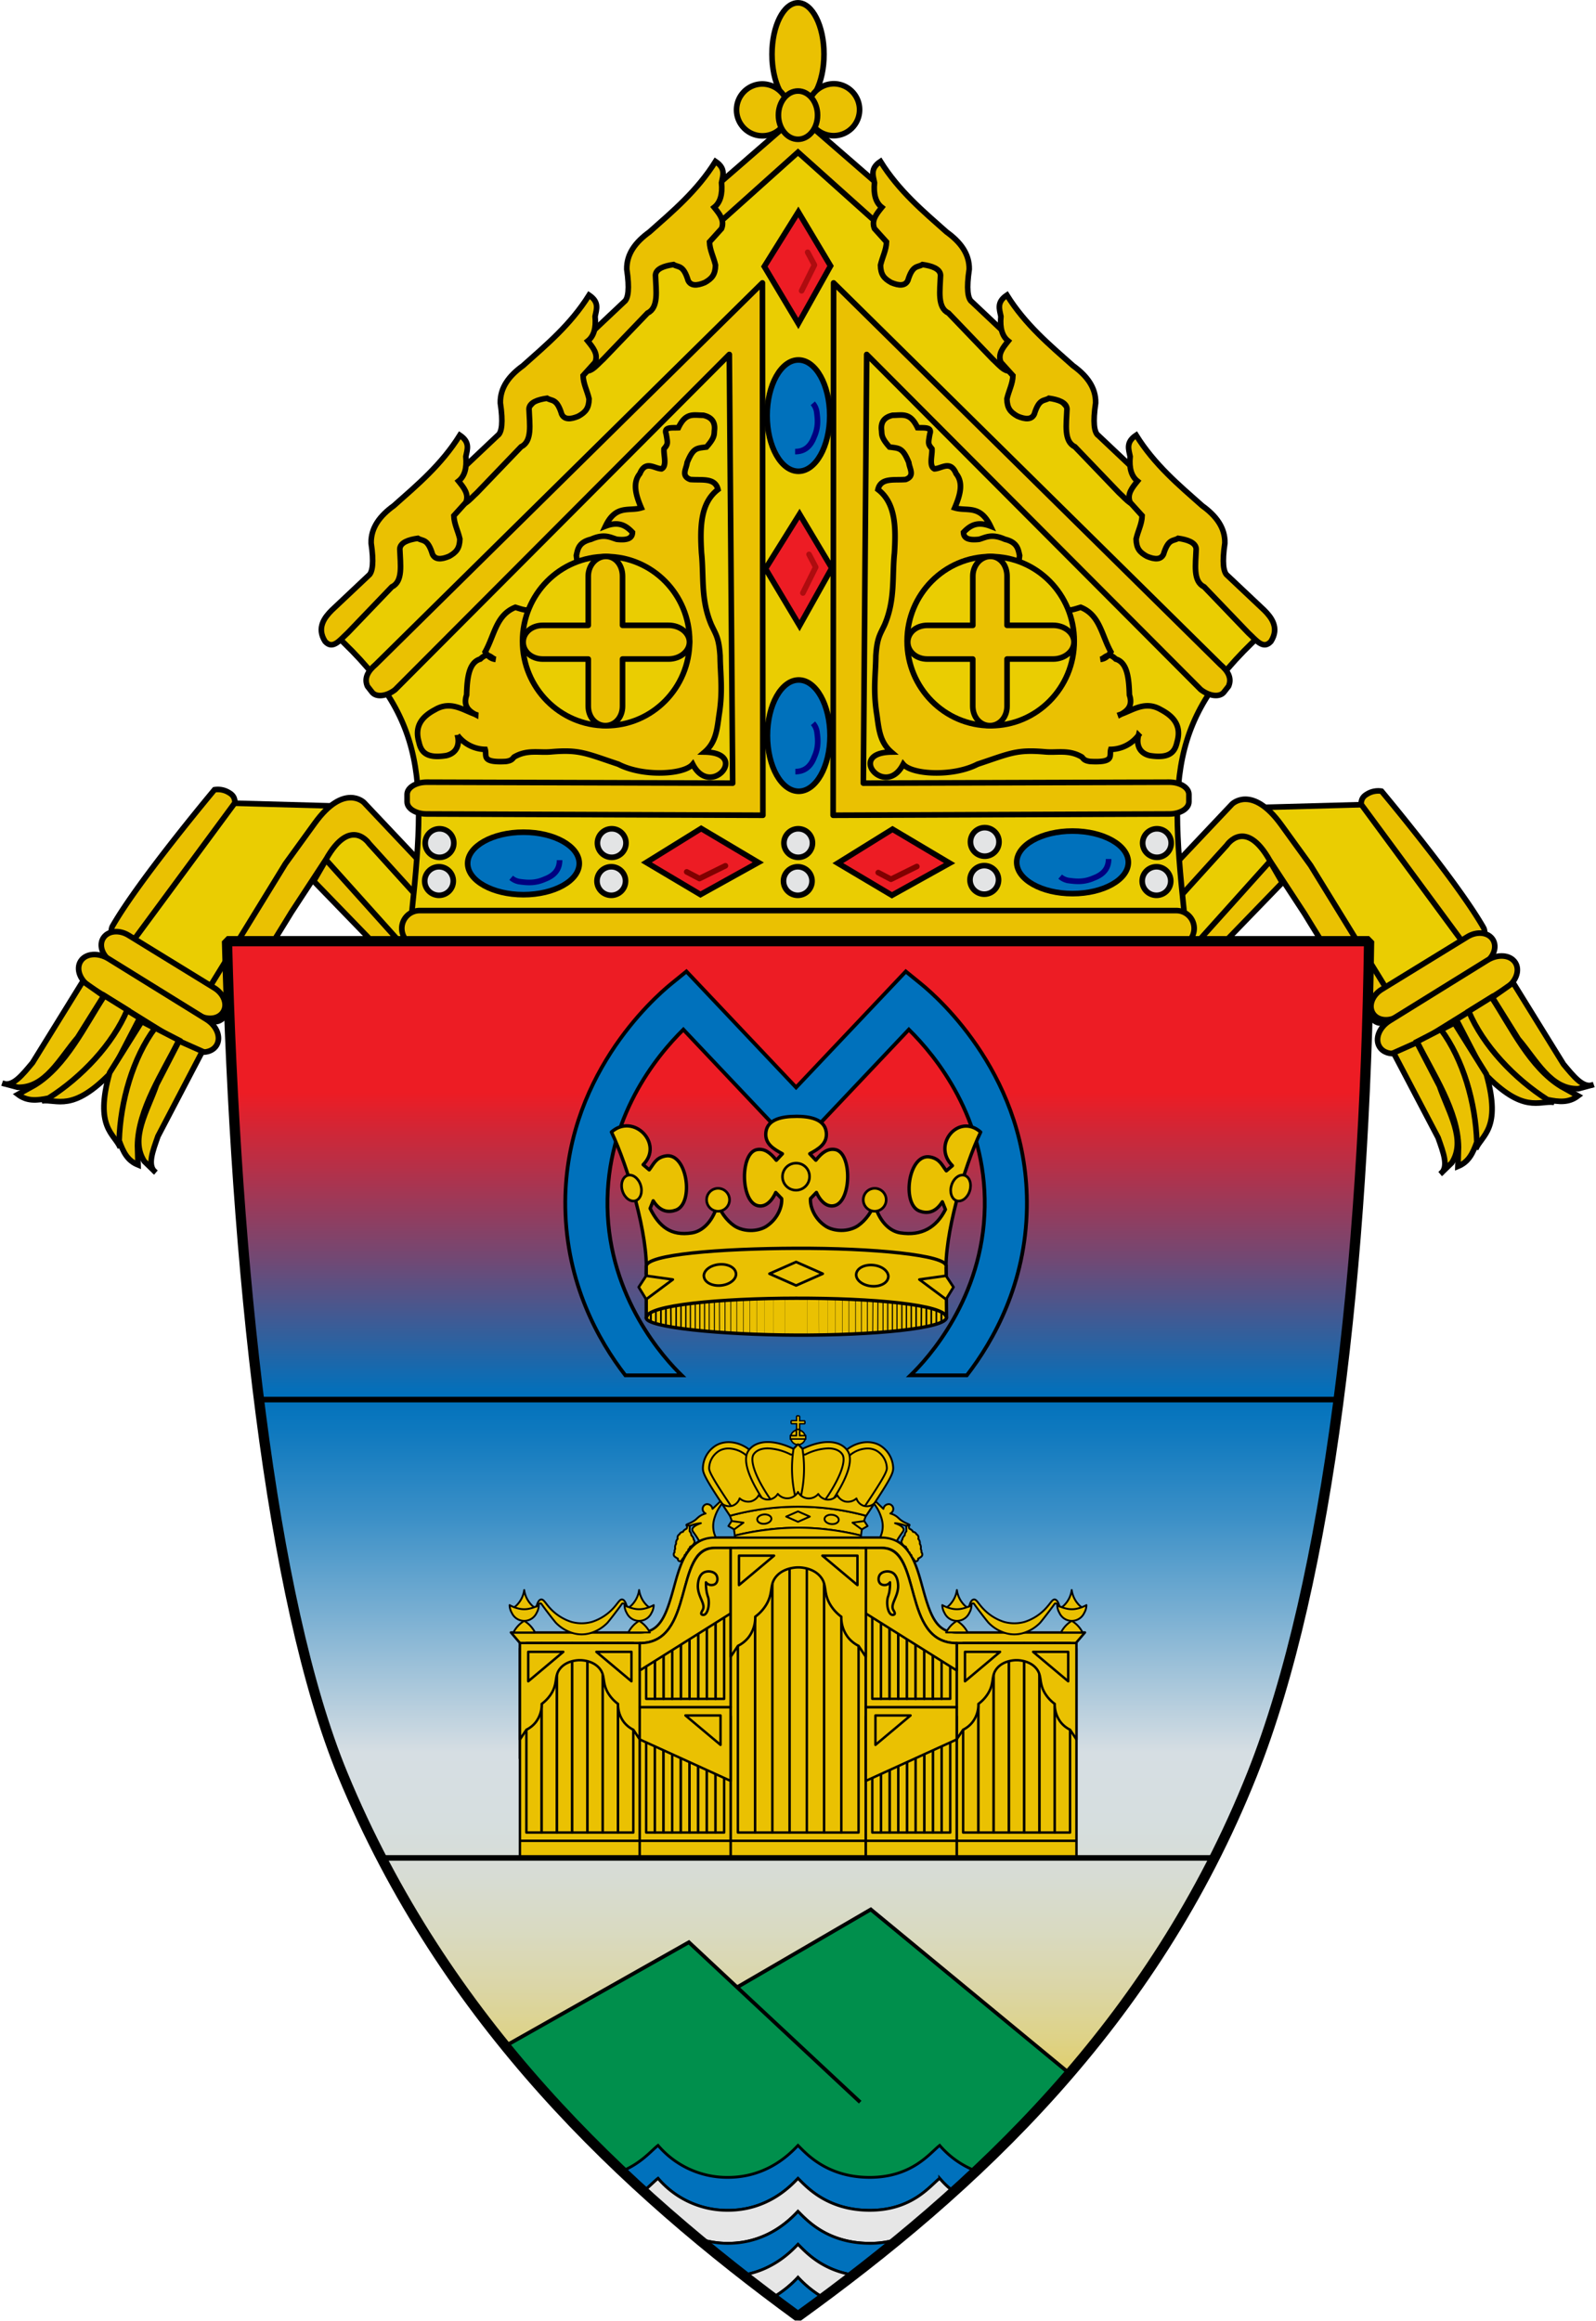 <svg xmlns="http://www.w3.org/2000/svg" xmlns:xlink="http://www.w3.org/1999/xlink" width="855.65" height="1244.28" viewBox="0 0 855.65 1244.28">
  <defs>
    <linearGradient id="a" x1="427.82" y1="504.51" x2="427.82" y2="1241.6" gradientUnits="userSpaceOnUse">
      <stop offset="0.11" stop-color="#ed1c24"/>
      <stop offset="0.23" stop-color="#734873"/>
      <stop offset="0.33" stop-color="#0071bc"/>
      <stop offset="0.36" stop-color="#117abf"/>
      <stop offset="0.42" stop-color="#3c90c7"/>
      <stop offset="0.5" stop-color="#83b4d4"/>
      <stop offset="0.59" stop-color="#d6dee3"/>
      <stop offset="0.64" stop-color="#d6dedf"/>
      <stop offset="0.68" stop-color="#d7dcd4"/>
      <stop offset="0.72" stop-color="#d9dac1"/>
      <stop offset="0.76" stop-color="#dbd6a7"/>
      <stop offset="0.8" stop-color="#ded285"/>
      <stop offset="0.84" stop-color="#e2cc5b"/>
      <stop offset="0.88" stop-color="#e6c62b"/>
      <stop offset="0.91" stop-color="#eac102"/>
    </linearGradient>
  </defs>
  <g>
    <g>
      <path d="M650.8,505.4l39.77-43.82,56.08,85.55,55.25-31.3L738.29,431.1l-76.18,2.09L600.18,505.4Z" fill="#eacd02" stroke="#000" stroke-width="3"/>
      <path d="M747.4,536.68s-3.75,22.76-15.56,4.84-32.39-51.68-32.39-51.68L680.84,461.4C667.72,438,657.75,453,657.75,453l-47.69,52.62.76-22,49.72-52.62s10.68-10.59,26.38,11.13l15.73,21.75Z" fill="#eac102" stroke="#000" stroke-width="3"/>
      <path d="M641.42,505.62l39.45-43.92,6.59,11.4L656.59,505Z" fill="#eac102" stroke="#000" stroke-linecap="round" stroke-linejoin="round" stroke-width="3"/>
      <path d="M794.54,505.55c.89-.54,2.37-5.58.75-8.41-14.18-24.77-54.62-73.05-54.62-73.05h0a11.4,11.4,0,0,0-6.94,1.1c-1.81,1-4,2.16-4,5.92l55.62,75.49C787.28,509.17,792.34,506.88,794.54,505.55Z" fill="#eac102" stroke="#000" stroke-width="3"/>
      <g>
        <path d="M740.77,530.34l46-28.23c5.07-3.11,11.14-2.43,13.6,1.55s.34,9.69-4.74,12.81l-46,28.22c-5.08,3.12-11.15,2.43-13.6-1.55S735.69,533.45,740.77,530.34Z" fill="#eac102" stroke="#000" stroke-linecap="round" stroke-linejoin="round" stroke-width="3" fill-rule="evenodd"/>
        <path d="M745.06,547.15l52.37-32.44c5.67-3.51,12.36-2.91,15,1.33s.2,10.49-5.46,14L754.6,562.47c-5.67,3.51-12.36,2.92-15-1.32S739.39,550.66,745.06,547.15Z" fill="#eac102" stroke="#000" stroke-linecap="round" stroke-linejoin="round" stroke-width="3" fill-rule="evenodd"/>
        <path d="M833.17,590.89c-8-1.17-16.33,6.56-37.5-15.66L780.76,546.5l7.53-4.64c5.8,16,18.12,29.69,29.23,38.1Z" fill="#eac102" stroke="#000" stroke-width="3"/>
        <path d="M787.41,542.08l12.22-7.59c10.55,16.1,20.65,37.74,37.39,47.93l9,5c-5,3.81-10.24,3.27-16.43,2C812,578.25,795.13,560.52,787.41,542.08Z" fill="#eac102" stroke="#000" stroke-width="3"/>
        <path d="M800.06,534.64l11.16-7.86,27,43.66c5.31,6.31,10.61,13.31,16.13,10.94l-8.24,2.21c-14.72.47-22.48-15.34-32.15-26.67Z" fill="#eac102" stroke="#000" stroke-width="3"/>
        <path d="M791.19,615.92c3.08-7.45,14-10.64,5.66-40.14l-17.16-27.46-7.83,4.08c10.8,13.14,16.33,30.71,17.9,44.53Z" fill="#eac102" stroke="#000" stroke-width="3"/>
        <path d="M772.49,551.77l-12.79,6.59c8.49,17.26,22,37,22.22,56.54l-.3,10.31c5.86-2.38,8-7.11,10.14-13-.63-20.9-7.32-44.37-19.27-60.4Z" fill="#eac102" stroke="#000" stroke-width="3"/>
        <path d="M759.61,558.81l-12.48,5.55L771,609.84c2.72,7.78,6,15.9,1.19,19.42l6.12-5.94c7.92-12.38-1.75-27.1-6.58-41.18Z" fill="#eac102" stroke="#000" stroke-width="3"/>
      </g>
    </g>
    <g>
      <path d="M204.84,504.62l-39.77-43.83L109,546.35l-55.24-31.3,63.61-84.73,76.18,2.09,61.93,72.21Z" fill="#eacd02" stroke="#000" stroke-width="3"/>
      <path d="M108.24,535.9s3.76,22.76,15.56,4.84,32.39-51.68,32.39-51.68l18.62-28.44c13.12-23.36,23.09-8.43,23.09-8.43l47.69,52.62-.77-22.05-49.71-52.61s-10.68-10.59-26.38,11.13L153,463Z" fill="#eac102" stroke="#000" stroke-width="3"/>
      <path d="M214.22,504.83l-39.44-43.92-6.6,11.4,30.88,31.88Z" fill="#eac102" stroke="#000" stroke-linecap="round" stroke-linejoin="round" stroke-width="3"/>
      <path d="M61.11,504.76c-.9-.53-2.37-5.58-.76-8.4C74.53,471.59,115,423.31,115,423.31h0a11.36,11.36,0,0,1,6.94,1.1c1.81,1,4,2.16,4,5.92L70.26,505.82C68.37,508.39,63.31,506.09,61.11,504.76Z" fill="#eac102" stroke="#000" stroke-width="3"/>
      <g>
        <path d="M114.87,529.55,68.92,501.33c-5.08-3.12-11.15-2.43-13.6,1.55s-.35,9.69,4.73,12.81l46,28.22c5.08,3.12,11.14,2.43,13.6-1.55S120,532.67,114.87,529.55Z" fill="#eac102" stroke="#000" stroke-linecap="round" stroke-linejoin="round" stroke-width="3" fill-rule="evenodd"/>
        <path d="M110.59,546.37,58.21,513.93c-5.67-3.51-12.36-2.92-15,1.33s-.21,10.48,5.46,14l52.38,32.44c5.66,3.51,12.35,2.92,15-1.33S116.26,549.88,110.59,546.37Z" fill="#eac102" stroke="#000" stroke-linecap="round" stroke-linejoin="round" stroke-width="3" fill-rule="evenodd"/>
        <path d="M22.48,590.1c8-1.16,16.32,6.56,37.5-15.66l14.9-28.73-7.52-4.63c-5.8,16-18.13,29.69-29.24,38.09Z" fill="#eac102" stroke="#000" stroke-width="3"/>
        <path d="M68.23,541.3,56,533.7c-10.54,16.1-20.65,37.74-37.39,47.94l-9,5c5,3.81,10.23,3.27,16.42,2C43.7,577.46,60.51,559.73,68.23,541.3Z" fill="#eac102" stroke="#000" stroke-width="3"/>
        <path d="M55.58,533.86,44.42,526l-27,43.67C12.07,576,6.77,583,1.26,580.6l8.24,2.21c14.72.47,22.47-15.34,32.14-26.68Z" fill="#eac102" stroke="#000" stroke-width="3"/>
        <path d="M64.46,615.14c-3.09-7.46-14-10.64-5.66-40.15L76,547.54l7.84,4.08c-10.8,13.13-16.33,30.71-17.9,44.52Z" fill="#eac102" stroke="#000" stroke-width="3"/>
        <path d="M83.15,551l12.79,6.59c-8.49,17.26-22,37-22.22,56.54l.3,10.31c-5.86-2.38-8-7.11-10.14-13C64.51,590.49,71.21,567,83.15,551Z" fill="#eac102" stroke="#000" stroke-width="3"/>
        <path d="M96,558l12.48,5.55L84.68,609.06c-2.71,7.78-6,15.9-1.18,19.41l-6.12-5.93c-7.93-12.38,1.74-27.1,6.57-41.18Z" fill="#eac102" stroke="#000" stroke-width="3"/>
      </g>
    </g>
    <path d="M427.63,505.09,219.18,503.9c9.41-86.15,12.32-118.17-44.77-168.51L427.82,63.33,681.24,335.39c-57.1,50.34-54.18,82.36-44.77,168.51L428,505.09" fill="#eacd02" stroke="#000" stroke-width="3"/>
    <path d="M225,488.1H630.64a9.55,9.55,0,0,1,9.57,9.55h0a9.56,9.56,0,0,1-9.57,9.55H225a9.57,9.57,0,0,1-9.58-9.55h0A9.56,9.56,0,0,1,225,488.1Z" fill="#eac102" stroke="#000" stroke-linecap="round" stroke-width="3"/>
    <path d="M211.81,369.73,391,190l1.81,229.79-164-.52h0c-5.85,0-10.56,2.93-10.55,6.54v4c0,3.61,4.72,6.51,10.57,6.5L409,437l-.25-285.36L201.34,356.26c-3.59,3.06-6.42,6.93-4.33,11.61l2.46,3.16c2.22,2.85,7.71,2.28,12.34-1.3Z" fill="#eac102" stroke="#000" stroke-linecap="round" stroke-linejoin="round" stroke-width="3" fill-rule="evenodd"/>
    <path d="M255.05,383c-7-2.44-13.43-7.52-21.8-2.59-7,3.68-11.17,8.8-8.65,17.39,1.11,5,3.65,9,14.66,7.22,5.1-1.17,7.42-5.32,6-10.92a19.07,19.07,0,0,0,14.85,7.59c1.05,3.35-2.44,7.21,11.09,6.47,3.28-.44,3.52-1.48,4.44-2.39,7.08-4.17,13.37-2.11,20-2.79,15-1.28,18.5.85,35.9,6.66,13.23,6.83,35.2,5.61,39.85,0,9.53,18.68,30.71-6.14,6.38-6.52,6.15-5.3,6.66-12.26,7.72-19.75,2.15-13.31.68-21.63.57-31.83-.64-9.75-2.25-11.37-4.7-16.66-5.79-13.62-3.94-25.74-5.27-38.49-.81-13.64-.7-26.71,8.84-34-1.52-6.51-8.66-4.85-14.85-5.37-5.15-1.92-2.05-5.78-1.69-9.07,3.29-8,5.06-7.63,10.34-8.32,4.89-5.41,4-7,4.32-9.26.36-4-1.37-6.74-6-7.77-5.36,0-9.38-1.64-13.34,6.66-3.41.16-7.94-.57-6.58,3.33,1,5.46.89,5.45-1.13,8-.31,3.32,1.73,9.22-1.32,10.73-4-.16-8.55-4.82-11.65,2.59-4,4.91-2.19,11.46.75,18.32-6.51,2-13.57-1.95-19.17,9.81,7.29-2.83,11.14-.17,14.47,3.33-.11,2.67-1.86,4.47-8.46,3.7-3.7-1.1-6.68-3.12-13.72,0-6.61,1.6-7.14,5.19-7.9,8.7l1.51,12.77-27.26,16.28c-1.27.6-4.24-.47-6.95-1.29-10.34,4.1-11.18,14.94-16.17,23.87,1.21,1.85,2.47,3.67,5.64,4.07-2.58-.53-3.9-4.49-8.27-.19-6.19,1.81-7.07,10.15-7.33,19.25-1.9,5.54.81,8.44,4.88,10.55Z" fill="#eac102" stroke="#000" stroke-width="3"/>
    <g>
      <path d="M280.15,343.66c0,25,20.06,45.34,44.79,45.34s44.79-20.3,44.79-45.34-20.05-45.34-44.79-45.34-44.76,20.27-44.79,45.3" fill="#eacd02" stroke="#000" stroke-linecap="round" stroke-linejoin="round" stroke-width="3" fill-rule="evenodd"/>
      <path d="M324.86,298.24c5.08,0,8.89,4.65,8.89,10.61v26.34h24.71c6.06,0,11.17,4,11.17,9s-5.11,9.06-11.17,9.06H333.75v25.28c0,6-4.08,10.43-9.17,10.43s-9.2-4.46-9.2-10.43V353.27H291c-6.06,0-10.53-4.06-10.53-9.06s4.47-9,10.53-9h24.37V308.85C315.38,302.89,319.77,298.24,324.86,298.24Z" fill="#eac102" stroke="#000" stroke-linecap="round" stroke-linejoin="round" stroke-width="3" fill-rule="evenodd"/>
    </g>
    <path d="M371.75,110.3l6,8.93,10.45-2.12h0L427.82,81.6l39.66,35.51h0l10.44,2.12,6-8.93L427.82,61.61Z" fill="#eac102" stroke="#000" stroke-width="3"/>
    <g>
      <path d="M521.05,161.79l19.67,18.55c3.68,3.68,8.33,9.35,3.58,16.76-4.17,4.63-8-.87-12.16-4.63l-23.61-24.62c-6.12-3-4.59-11.85-4.29-20.33-.2-3.52-4.74-5-9.66-5.71-2.62,1.66-5.25-.06-7.87,8.57-1.43,2.93-4.65,2.88-8.94,1.07-3.89-2.18-5.59-4.29-5.72-9.28,1-4.4,3.09-8.08,3.22-12.48l-6.44-7.14c-1.83-4.43,1.11-7.91,3.93-11.41-3.2-2.52-4.55-6.88-3.93-13.2-.75-3.8-2.45-7.61,3.22-11.41,9.87,15.81,22.77,26.59,35.41,37.81,7.46,5.38,12.31,11.74,12.16,20-1.52,10.31-.87,15.73,1.43,17.48Z" fill="#eac102" stroke="#000" stroke-width="3"/>
      <path d="M588.83,233.42,608.5,252c3.68,3.68,8.33,9.35,3.58,16.77-4.17,4.63-8-.88-12.16-4.64l-23.61-24.61c-6.12-3-4.58-11.86-4.29-20.33-.2-3.52-4.74-5-9.66-5.71-2.62,1.65-5.24-.07-7.87,8.56-1.43,2.93-4.65,2.89-8.94,1.07-3.88-2.18-5.59-4.29-5.72-9.28,1-4.39,3.09-8.08,3.22-12.48l-6.44-7.13c-1.82-4.43,1.12-7.91,3.93-11.42-3.2-2.51-4.54-6.88-3.93-13.2-.74-3.8-2.45-7.61,3.22-11.41C549.7,174,562.6,184.75,575.24,196c7.46,5.38,12.31,11.74,12.16,20-1.52,10.31-.86,15.74,1.43,17.48Z" fill="#eac102" stroke="#000" stroke-width="3"/>
      <path d="M658.11,308.54l19.67,18.55c3.68,3.68,8.33,9.35,3.58,16.76-4.17,4.63-8-.87-12.16-4.63L645.59,314.6c-6.12-3-4.59-11.86-4.29-20.33-.2-3.52-4.74-5-9.66-5.71-2.62,1.66-5.25-.06-7.87,8.56-1.43,2.94-4.65,2.89-8.94,1.07-3.89-2.17-5.6-4.28-5.72-9.27,1-4.4,3.09-8.09,3.22-12.49l-6.44-7.13c-1.83-4.43,1.11-7.91,3.93-11.41-3.2-2.52-4.55-6.88-3.93-13.2-.75-3.81-2.45-7.61,3.22-11.42,9.87,15.82,22.77,26.6,35.41,37.81,7.46,5.39,12.31,11.75,12.16,20-1.52,10.3-.87,15.73,1.43,17.48Z" fill="#eac102" stroke="#000" stroke-width="3"/>
    </g>
    <g>
      <path d="M334.6,161.79l-19.68,18.55c-3.67,3.68-8.32,9.35-3.57,16.76,4.17,4.63,8-.87,12.16-4.63l23.61-24.62c6.12-3,4.58-11.85,4.29-20.33.2-3.52,4.74-5,9.65-5.71,2.63,1.66,5.25-.06,7.87,8.57,1.44,2.93,4.66,2.88,8.95,1.07,3.88-2.18,5.59-4.29,5.72-9.28-1-4.4-3.09-8.08-3.22-12.48l6.44-7.14c1.82-4.43-1.12-7.91-3.94-11.41,3.2-2.52,4.55-6.88,3.94-13.2.74-3.8,2.44-7.61-3.22-11.41-9.87,15.81-22.78,26.59-35.41,37.81-7.46,5.38-12.31,11.74-12.16,20,1.52,10.31.86,15.73-1.43,17.48Z" fill="#eac102" stroke="#000" stroke-width="3"/>
      <path d="M266.81,233.42,247.14,252c-3.67,3.68-8.32,9.35-3.58,16.77,4.18,4.63,8-.88,12.16-4.64l23.61-24.61c6.13-3,4.59-11.86,4.29-20.33.21-3.52,4.75-5,9.66-5.71,2.62,1.65,5.25-.07,7.87,8.56,1.43,2.93,4.65,2.89,8.94,1.07,3.89-2.18,5.6-4.29,5.73-9.28-1-4.39-3.1-8.08-3.22-12.48l6.44-7.13c1.82-4.43-1.12-7.91-3.94-11.42,3.2-2.51,4.55-6.88,3.94-13.2.74-3.8,2.44-7.61-3.22-11.41C305.94,174,293,184.75,280.41,196c-7.47,5.38-12.32,11.74-12.17,20,1.52,10.31.87,15.74-1.43,17.48Z" fill="#eac102" stroke="#000" stroke-width="3"/>
      <path d="M197.54,308.54l-19.68,18.55c-3.67,3.68-8.32,9.35-3.57,16.76,4.17,4.63,8-.87,12.16-4.63l23.61-24.62c6.12-3,4.58-11.86,4.29-20.33.2-3.52,4.74-5,9.66-5.71,2.62,1.66,5.24-.06,7.86,8.56,1.44,2.94,4.66,2.89,8.95,1.07,3.88-2.17,5.59-4.28,5.72-9.27-1-4.4-3.09-8.09-3.22-12.49l6.44-7.13c1.82-4.43-1.12-7.91-3.94-11.41,3.21-2.52,4.55-6.88,3.94-13.2.74-3.81,2.44-7.61-3.22-11.42-9.87,15.82-22.78,26.6-35.41,37.81-7.46,5.39-12.31,11.75-12.16,20,1.52,10.3.86,15.73-1.43,17.48Z" fill="#eac102" stroke="#000" stroke-width="3"/>
    </g>
    <path d="M643.84,369.73,464.66,190l-1.81,229.79,164-.52h0c5.85,0,10.55,2.93,10.55,6.54v4c0,3.61-4.72,6.51-10.57,6.5L446.66,437l.25-285.36L654.3,356.26c3.59,3.06,6.42,6.93,4.34,11.61L656.18,371c-2.23,2.85-7.72,2.28-12.34-1.3Z" fill="#eac102" stroke="#000" stroke-linecap="round" stroke-linejoin="round" stroke-width="3" fill-rule="evenodd"/>
    <path d="M600.59,383c7-2.44,13.43-7.52,21.81-2.59,7,3.68,11.16,8.8,8.64,17.39-1.1,5-3.65,9-14.66,7.22-5.09-1.17-7.42-5.32-6-10.92a19.07,19.07,0,0,1-14.85,7.59c-1,3.35,2.44,7.21-11.1,6.47-3.28-.44-3.52-1.48-4.44-2.39-7.07-4.17-13.36-2.11-20-2.79-15-1.28-18.5.85-35.91,6.66-13.22,6.83-35.2,5.61-39.85,0-9.53,18.68-30.7-6.14-6.38-6.52-6.15-5.3-6.66-12.26-7.72-19.75-2.15-13.31-.67-21.63-.56-31.83.64-9.75,2.25-11.37,4.7-16.66,5.79-13.62,3.94-25.74,5.26-38.49.82-13.64.71-26.71-8.83-34,1.51-6.51,8.65-4.85,14.85-5.37,5.14-1.92,2.05-5.78,1.69-9.07-3.29-8-5.06-7.63-10.34-8.32-4.89-5.41-4-7-4.32-9.26-.37-4,1.37-6.74,6-7.77,5.36,0,9.39-1.64,13.35,6.66,3.41.16,7.93-.57,6.58,3.33-1,5.46-.89,5.45,1.13,8,.3,3.32-1.74,9.22,1.31,10.73,4-.16,8.55-4.82,11.66,2.59,4,4.91,2.18,11.46-.76,18.32,6.51,2,13.57-1.95,19.18,9.81-7.29-2.83-11.14-.17-14.48,3.33.12,2.67,1.87,4.47,8.46,3.7,3.71-1.1,6.68-3.12,13.73,0,6.6,1.6,7.13,5.19,7.89,8.7l-1.5,12.77,27.25,16.28c1.28.6,4.25-.47,7-1.29,10.34,4.1,11.17,14.94,16.17,23.87-1.21,1.85-2.47,3.67-5.64,4.07,2.58-.53,3.9-4.49,8.27-.19,6.19,1.81,7.06,10.15,7.33,19.25,1.89,5.54-.81,8.44-4.89,10.55Z" fill="#eac102" stroke="#000" stroke-width="3"/>
    <g>
      <path d="M486.33,343.66c0,25,20.05,45.34,44.79,45.34s44.79-20.3,44.79-45.34-20.06-45.34-44.79-45.34-44.77,20.27-44.79,45.3" fill="#eacd02" stroke="#000" stroke-linecap="round" stroke-linejoin="round" stroke-width="3" fill-rule="evenodd"/>
      <path d="M531,298.24c5.09,0,8.9,4.65,8.9,10.61v26.34h24.7c6.06,0,11.18,4,11.18,9s-5.12,9.06-11.18,9.06h-24.7v25.28c0,6-4.08,10.43-9.17,10.43s-9.21-4.46-9.21-10.43V353.27H497.19c-6.06,0-10.53-4.06-10.53-9.06s4.47-9,10.53-9h24.36V308.85C521.55,302.89,525.94,298.24,531,298.24Z" fill="#eac102" stroke="#000" stroke-linecap="round" stroke-linejoin="round" stroke-width="3" fill-rule="evenodd"/>
    </g>
    <g>
      <ellipse cx="427.82" cy="29.07" rx="13.94" ry="27.55" fill="#eac102" stroke="#000" stroke-linecap="round" stroke-width="3"/>
      <path d="M422.69,59.38A13.91,13.91,0,1,1,408.79,45,14.14,14.14,0,0,1,422.69,59.38Z" fill="#eac102" stroke="#000" stroke-linecap="round" stroke-linejoin="round" stroke-width="3" fill-rule="evenodd"/>
      <path d="M433,59.26a13.92,13.92,0,1,0,13.91-14.37A14.15,14.15,0,0,0,433,59.26Z" fill="#eac102" stroke="#000" stroke-linecap="round" stroke-linejoin="round" stroke-width="3" fill-rule="evenodd"/>
      <path d="M438.31,61.73c0,7.14-4.69,12.94-10.49,12.94s-10.49-5.8-10.49-12.94,4.7-12.94,10.49-12.94,10.49,5.8,10.49,12.94Z" fill="#eac102" stroke="#000" stroke-linecap="round" stroke-linejoin="round" stroke-width="3" fill-rule="evenodd"/>
    </g>
    <g>
      <g>
        <path d="M428,113.62l17.27,28.92L428,173.41l-18.24-30.55Z" fill="#ed1c24" stroke="#000" stroke-width="3"/>
        <path d="M429.76,155.88l6.87-13.83L433,135.23" fill="none" stroke="#ae0c0f" stroke-linecap="round" stroke-linejoin="round" stroke-width="3"/>
      </g>
      <g>
        <path d="M428.66,275.58l17.27,28.92-17.27,30.87-18.25-30.54Z" fill="#ed1c24" stroke="#000" stroke-width="3"/>
        <path d="M430.45,317.85,437.32,304l-3.58-6.83" fill="none" stroke="#ae0c0f" stroke-linecap="round" stroke-linejoin="round" stroke-width="3"/>
      </g>
      <g>
        <path d="M444.84,222.78c0,16.48-7.52,29.84-16.79,29.84s-16.79-13.36-16.79-29.84,7.52-29.84,16.79-29.84,16.78,13.34,16.79,29.81" fill="#0071bc" stroke="#000" stroke-linecap="round" stroke-linejoin="round" stroke-width="3" fill-rule="evenodd"/>
        <path d="M426.28,242.06c5.07.05,8.31-2.84,10.2-7.86,2.26-5,1.95-9.13,1.42-13.14a8.85,8.85,0,0,0-2.14-4.87" fill="none" stroke="navy" stroke-width="3"/>
      </g>
      <g>
        <path d="M445,394.32c0,16.48-7.52,29.83-16.79,29.83s-16.78-13.35-16.78-29.83,7.51-29.84,16.78-29.84,16.78,13.34,16.79,29.81" fill="#0071bc" stroke="#000" stroke-linecap="round" stroke-linejoin="round" stroke-width="3" fill-rule="evenodd"/>
        <path d="M426.4,413.6c5.07,0,8.3-2.84,10.19-7.87,2.26-5,2-9.13,1.43-13.13a8.78,8.78,0,0,0-2.15-4.88" fill="none" stroke="navy" stroke-width="3"/>
      </g>
      <g>
        <path d="M346.53,462.29l29,17.22,31-17.22-30.63-18.2Z" fill="#ed1c24" stroke="#000" stroke-width="3"/>
        <path d="M388.91,464.08,375,470.93l-6.84-3.58" fill="none" stroke="maroon" stroke-linecap="round" stroke-linejoin="round" stroke-width="3"/>
      </g>
      <g>
        <path d="M449.17,462.67l29,17.22,30.95-17.22-30.63-18.2Z" fill="#ed1c24" stroke="#000" stroke-width="3"/>
        <path d="M491.55,464.46l-13.87,6.84-6.84-3.57" fill="none" stroke="maroon" stroke-linecap="round" stroke-linejoin="round" stroke-width="3"/>
      </g>
      <g>
        <path d="M575,479c16.53,0,29.92-7.5,29.92-16.75S591.53,445.47,575,445.47s-29.92,7.5-29.92,16.74S558.46,479,575,479" fill="#0071bc" stroke="#000" stroke-linecap="round" stroke-linejoin="round" stroke-width="3" fill-rule="evenodd"/>
        <path d="M594.34,460.45c0,5.06-2.85,8.28-7.89,10.17-5.06,2.26-9.16,1.95-13.17,1.42a8.89,8.89,0,0,1-4.89-2.14" fill="none" stroke="navy" stroke-width="3"/>
      </g>
      <g>
        <path d="M280.64,479.57c16.53,0,29.92-7.5,29.92-16.74s-13.39-16.75-29.92-16.75-29.92,7.5-29.92,16.75,13.38,16.73,29.89,16.74" fill="#0071bc" stroke="#000" stroke-linecap="round" stroke-linejoin="round" stroke-width="3" fill-rule="evenodd"/>
        <path d="M300,461.06c0,5.06-2.85,8.28-7.89,10.17-5.06,2.26-9.16,1.95-13.17,1.42a8.9,8.9,0,0,1-4.89-2.13" fill="none" stroke="navy" stroke-width="3"/>
      </g>
      <g>
        <path d="M535.59,451.27a7.65,7.65,0,1,1-7.65-7.63,7.64,7.64,0,0,1,7.65,7.63" fill="#e3e4e5" stroke="#000" stroke-linecap="round" stroke-linejoin="round" stroke-width="3"/>
        <path d="M535.34,471.63a7.65,7.65,0,1,1-7.65-7.63,7.64,7.64,0,0,1,7.65,7.63" fill="#e3e4e5" stroke="#000" stroke-linecap="round" stroke-linejoin="round" stroke-width="3"/>
      </g>
      <g>
        <path d="M627.9,451.88a7.65,7.65,0,1,1-7.65-7.63,7.63,7.63,0,0,1,7.65,7.63" fill="#e3e4e5" stroke="#000" stroke-linecap="round" stroke-linejoin="round" stroke-width="3"/>
        <path d="M627.66,472.24a7.65,7.65,0,1,1-7.65-7.63,7.64,7.64,0,0,1,7.65,7.63" fill="#e3e4e5" stroke="#000" stroke-linecap="round" stroke-linejoin="round" stroke-width="3"/>
      </g>
      <g>
        <path d="M335.6,451.88a7.65,7.65,0,1,1-7.65-7.63,7.63,7.63,0,0,1,7.65,7.63" fill="#e3e4e5" stroke="#000" stroke-linecap="round" stroke-linejoin="round" stroke-width="3"/>
        <path d="M335.36,472.24a7.65,7.65,0,1,1-7.65-7.63,7.65,7.65,0,0,1,7.65,7.63" fill="#e3e4e5" stroke="#000" stroke-linecap="round" stroke-linejoin="round" stroke-width="3"/>
      </g>
      <g>
        <path d="M243.29,451.88a7.66,7.66,0,1,1-7.65-7.63,7.64,7.64,0,0,1,7.65,7.63" fill="#e3e4e5" stroke="#000" stroke-linecap="round" stroke-linejoin="round" stroke-width="3"/>
        <path d="M243,472.24a7.65,7.65,0,1,1-7.65-7.63,7.64,7.64,0,0,1,7.65,7.63" fill="#e3e4e5" stroke="#000" stroke-linecap="round" stroke-linejoin="round" stroke-width="3"/>
      </g>
      <g>
        <path d="M435.59,451.88a7.65,7.65,0,1,1-7.65-7.63,7.63,7.63,0,0,1,7.65,7.63" fill="#e3e4e5" stroke="#000" stroke-linecap="round" stroke-linejoin="round" stroke-width="3"/>
        <path d="M435.35,472.24a7.65,7.65,0,1,1-7.65-7.63,7.64,7.64,0,0,1,7.65,7.63" fill="#e3e4e5" stroke="#000" stroke-linecap="round" stroke-linejoin="round" stroke-width="3"/>
      </g>
    </g>
  </g>
  <path d="M121.69,504.51c2.13,84.32,7.65,169.56,17.15,245.7C149,831.58,163.69,902.56,183.65,951q9.63,23.35,20.83,44.95c56,108.49,140.74,185.43,223.34,245.7,83.83-60.49,167.55-136.33,223.14-245.7q11-21.58,20.33-44.95c21-52.69,36.17-122.42,46.37-200.74,10-76.34,15.15-160.84,16.3-245.7Z" fill="url(#a)"/>
  <g>
    <path d="M550.53,647.34c1.13-69.37-47.11-112.14-56.79-120l-8.13-6.61L426.8,582.88,368,520.72l-8.14,6.61c-9.68,7.87-57.92,50.64-56.79,120,.67,40.57,17.65,71.08,32.18,89.87h30.2c-9.13-8.81-39-41.35-39.78-90.24-.77-47.71,26.07-80.71,40.69-95.09l60.44,63.89,60.45-63.89c14.62,14.38,41.46,47.38,40.68,95.09-.8,48.89-30.64,81.43-39.77,90.24h30.19C532.89,718.42,549.87,687.91,550.53,647.34Z" fill="#0071bc" stroke="#000" stroke-width="2"/>
    <g>
      <path d="M426.8,598.41c-7.39,0-15.31,1.47-16.18,8.41-.79,6.31,4.25,9.12,8.84,11.64l-3.26,3.48c-3.31-4.23-6.45-6.38-10.3-5.73-9.14,1.53-8.95,27.49.09,30,6.37,1.78,9.9-7,9.9-7l3.17,3.29c.34,4-1.89,10.65-8.1,14.78-3.87,2.57-10.62,3.27-16,.55-3.81-1.93-8.32-7.24-9.48-11.37-.73-2.62-1.12-2.51-1.12.31-2.77,8.56-8,13.25-13.44,14.11-11.3,1.76-17.49-3.42-22.37-13.11l1.65-4.11c3.92,6.23,8.52,6.27,12.13,5,10-3.52,6.11-31.38-5.7-29-5.06,1-6.17,4.28-8.56,7.4l-3.26-2.77c11.19-11.1-5.1-28-17-17.49,8.82,18.46,19.87,55.52,18.64,76l76.43,1.7h7.8l76.57-1.59c-1.23-20.45,9.68-57.62,18.5-76.08-11.87-10.49-26.34,6.94-15.14,18l-3.26,2.77c-2.4-3.13-3.5-6.37-8.57-7.4-11.8-2.4-15.66,25.46-5.69,29,3.6,1.27,8.2,1.23,12.12-5l1.65,4.11C502,658,494,662.61,482.68,660.85c-5.47-.86-10.66-5.55-13.43-14.11,0-2.82-.39-2.93-1.13-.31-1.16,4.13-5.67,9.44-9.48,11.37-5.38,2.72-12.13,2-16-.55-6.21-4.13-8.45-10.8-8.11-14.78l3.17-3.29s3.53,8.82,9.9,7c9-2.52,9.23-28.48.09-30-3.85-.65-7,1.5-10.3,5.73l-3.26-3.48c4.59-2.52,9.63-5.33,8.84-11.64-.87-6.94-8.79-8.41-16.18-8.41Z" fill="#eac102" stroke="#000" stroke-linejoin="round" stroke-width="1.8"/>
      <path d="M507.44,706c.74,6.07-39.71,9.81-80.24,9.66s-81.29-4.19-80.75-9.36L357.27,685l139.1.34L507.44,706" fill="#eac102" stroke="#000" stroke-linejoin="round" stroke-width="1.8"/>
      <path d="M507.23,678.79c.75-6.08-39.73-9.82-80.43-9.67s-80.46,3.29-80.33,9.67l0,27.56c-.08-13.71,160.42-14.18,161-.09l-.25-27.47" fill="#eac102" stroke="#000" stroke-linejoin="round" stroke-width="1.8"/>
      <path d="M519.9,638.36c-1.17,3.75-4.31,6.11-7,5.27s-3.94-4.57-2.77-8.33,4.31-6.11,7-5.27S521.07,634.6,519.9,638.36Z" fill="#eac102" stroke="#000" stroke-linecap="round" stroke-linejoin="round" stroke-width="1.4"/>
      <path d="M434,630.43a7.25,7.25,0,1,1-7.24-6.95A7.1,7.1,0,0,1,434,630.43Z" fill="#eac102" stroke="#000" stroke-linecap="round" stroke-linejoin="round" stroke-width="1.4"/>
      <g>
        <path d="M447.78,715.36V696.17" fill="#eac102" stroke="#000" stroke-width="0.13"/>
        <path d="M451.56,715.23V696.29" fill="#eac102" stroke="#000" stroke-width="0.19"/>
        <path d="M455.14,715.1V696.43" fill="#eac102" stroke="#000" stroke-width="0.25"/>
        <path d="M458.68,714.94V696.59" fill="#eac102" stroke="#000" stroke-width="0.31"/>
        <path d="M461.84,714.78v-18" fill="#eac102" stroke="#000" stroke-width="0.37"/>
        <path d="M467.87,714.37,468,697.5M465,714.6V696.94" fill="#eac102" stroke="#000" stroke-width="0.44"/>
        <path d="M473.42,713.77V697.9m-2.82,16.32.09-16.88" fill="#eac102" stroke="#000" stroke-width="0.5"/>
        <path d="M480.88,713.33V698.5m-2.45,15.07V698m-2.52,16V697.89" fill="#eac102" stroke="#000" stroke-width="0.58"/>
        <path d="M483.49,713V698.57" fill="#eac102" stroke="#000" stroke-width="0.65"/>
        <path d="M485.93,712.75V698.88" fill="#eac102" stroke="#000" stroke-width="0.7"/>
        <path d="M488.55,712.45v-13" fill="#eac102" stroke="#000" stroke-width="0.74"/>
        <path d="M493.9,711.48l.08-11M491.16,712V699.65" fill="#eac102" stroke="#000" stroke-width="0.8"/>
        <path d="M496.64,711.05V700.7" fill="#eac102" stroke="#000" stroke-width="0.9"/>
        <path d="M499.29,710.5v-9.19" fill="#eac102" stroke="#000" stroke-width="0.9"/>
        <path d="M502,709.75v-7.61" fill="#eac102" stroke="#000" stroke-width="0.9"/>
        <path d="M504.71,708.19v-4.4" fill="#eac102" stroke="#000" stroke-width="1.1"/>
        <path d="M432.71,715.61V695.89m6.42,19.66L439,696m4.76,19.82V695.84" fill="#eac102" stroke="#000" stroke-width="0.07"/>
      </g>
      <g>
        <path d="M405.86,715.37V696.19" fill="#eac102" stroke="#000" stroke-width="0.13"/>
        <path d="M402.07,715.25V696.31" fill="#eac102" stroke="#000" stroke-width="0.19"/>
        <path d="M398.5,715.12V696.45" fill="#eac102" stroke="#000" stroke-width="0.25"/>
        <path d="M395,715V696.61" fill="#eac102" stroke="#000" stroke-width="0.31"/>
        <path d="M391.79,714.8v-18" fill="#eac102" stroke="#000" stroke-width="0.37"/>
        <path d="M385.76,714.39l-.08-16.87m3,17.1V697" fill="#eac102" stroke="#000" stroke-width="0.44"/>
        <path d="M380.21,713.79V697.92M383,714.24,383,697.36" fill="#eac102" stroke="#000" stroke-width="0.5"/>
        <path d="M372.75,713.35V698.52m2.45,15.07V698m2.52,16V697.91" fill="#eac102" stroke="#000" stroke-width="0.58"/>
        <path d="M370.14,713.05V698.59" fill="#eac102" stroke="#000" stroke-width="0.65"/>
        <path d="M367.7,712.76V698.9" fill="#eac102" stroke="#000" stroke-width="0.7"/>
        <path d="M365.09,712.47v-13" fill="#eac102" stroke="#000" stroke-width="0.74"/>
        <path d="M359.74,711.5l-.09-11M362.48,712V699.67" fill="#eac102" stroke="#000" stroke-width="0.8"/>
        <path d="M357,711.07V700.72" fill="#eac102" stroke="#000" stroke-width="0.9"/>
        <path d="M354.34,710.52v-9.19" fill="#eac102" stroke="#000" stroke-width="0.9"/>
        <path d="M351.63,709.77v-7.61" fill="#eac102" stroke="#000" stroke-width="0.9"/>
        <path d="M348.92,708.21v-4.4" fill="#eac102" stroke="#000" stroke-width="1.1"/>
        <path d="M420.92,715.63V695.91m-6.41,19.66.08-19.58m-4.76,19.82V695.86" fill="#eac102" stroke="#000" stroke-width="0.07"/>
      </g>
      <path d="M441.1,682.75l-14.3-6.31-14.29,6.31,14.29,6.31Z" fill="#eac102" stroke="#000" stroke-linecap="round" stroke-linejoin="round" stroke-width="1.4" fill-rule="evenodd"/>
      <path d="M476.2,684.64c-.31,3.11-4.41,5.25-9.16,4.77s-8.35-3.39-8-6.5,4.42-5.25,9.17-4.77c4.55.45,8.08,3.15,8.05,6.15" fill="#eac102" stroke="#000" stroke-linecap="round" stroke-linejoin="round" stroke-width="1.4" fill-rule="evenodd"/>
      <path d="M377.4,684.27c.31,3.11,4.42,5.25,9.17,4.77s8.35-3.38,8-6.5-4.42-5.25-9.17-4.77c-4.55.46-8.08,3.15-8.06,6.16" fill="#eac102" stroke="#000" stroke-linecap="round" stroke-linejoin="round" stroke-width="1.4" fill-rule="evenodd"/>
      <path d="M342.42,689.94l4-6.09,14.29,2-14.29,10.63Z" fill="#eac102" stroke="#000" stroke-linecap="round" stroke-linejoin="round" stroke-width="1.4" fill-rule="evenodd"/>
      <path d="M511.19,689.94l-4-6.09-14.29,2,14.29,10.63Z" fill="#eac102" stroke="#000" stroke-linecap="round" stroke-linejoin="round" stroke-width="1.4" fill-rule="evenodd"/>
      <path d="M333.7,638.36c1.17,3.75,4.32,6.11,7,5.27s3.95-4.57,2.78-8.33-4.32-6.11-7-5.27S332.53,634.6,333.7,638.36Z" fill="#eac102" stroke="#000" stroke-linecap="round" stroke-linejoin="round" stroke-width="1.4"/>
      <path d="M462.82,643.12a6.14,6.14,0,1,1,6.14,6.14A6.14,6.14,0,0,1,462.82,643.12Z" fill="#eac102" stroke="#000" stroke-linecap="round" stroke-linejoin="round" stroke-width="1.4"/>
      <path d="M378.83,643.12a6.14,6.14,0,1,1,6.14,6.14A6.14,6.14,0,0,1,378.83,643.12Z" fill="#eac102" stroke="#000" stroke-linecap="round" stroke-linejoin="round" stroke-width="1.4"/>
    </g>
  </g>
  <g>
    <path d="M392.62,1066.71l74.23-43.2L574,1111.92c-11.43,13.24-24.25,27-38.59,41.08a669.77,669.77,0,0,1-52.13,46" fill="#008f4c" stroke="#000" stroke-width="2"/>
    <path d="M461.16,1126.82l-91.83-85.73L270,1097.22a930.82,930.82,0,0,0,86.06,87.2c24.84,22,49.11,41.21,72.05,57.81q13.41-9.88,27.23-20.7c4.52-3.54,15.21-12,28-22.57,13.88-11.55,32.4-27.51,54.14-47.84" fill="#008f4c" stroke="#000" stroke-width="2"/>
  </g>
  <g>
    <path d="M352.79,1167.67a48.75,48.75,0,0,0,37.52,17.12c22,0,34.39-13.94,37.51-17.12,4.38,4.36,15.52,17.12,38.46,17.12s32.51-13.35,37.51-17.12a46.13,46.13,0,0,0,7.42,7q6-5.42,11.89-11A48.5,48.5,0,0,1,503.79,1150c-5,3.78-14.58,17.13-37.51,17.13s-34.08-12.76-38.46-17.13c-3.12,3.18-15.52,17.13-37.51,17.13A48.71,48.71,0,0,1,352.79,1150c-3.41,2.58-9,9.62-19.46,13.83q5.79,5.46,11.63,10.78C348.48,1171.75,351,1169.06,352.79,1167.67Z" fill="#0071bc" stroke="#000" stroke-width="1.5"/>
    <path d="M503.79,1167.67c-5,3.77-14.58,17.12-37.51,17.12s-34.08-12.76-38.46-17.12c-3.12,3.18-15.52,17.12-37.51,17.12a48.75,48.75,0,0,1-37.52-17.12c-1.84,1.39-4.31,4.08-7.83,6.92q14.37,13,29,25.22a50.1,50.1,0,0,0,16.31,2.66c22,0,34.39-13.94,37.51-17.12,4.38,4.37,15.52,17.12,38.46,17.12a49,49,0,0,0,15.51-2.37q14.86-12.25,29.42-25.38A46.13,46.13,0,0,1,503.79,1167.67Z" fill="#e6e6e6" stroke="#000" stroke-miterlimit="3.8" stroke-width="1.5"/>
    <path d="M427.82,1185.35c-3.12,3.18-15.52,17.12-37.51,17.12a50.1,50.1,0,0,1-16.31-2.66q12.19,10.13,24.48,19.68c16.91-2.82,26.63-13.69,29.34-16.45,3.78,3.76,12.59,13.76,29.65,16.44q12.22-9.43,24.32-19.38a49,49,0,0,1-15.51,2.37C443.34,1202.47,432.2,1189.72,427.82,1185.35Z" fill="#0071bc" stroke="#000" stroke-width="1.5"/>
    <path d="M427.82,1203c-2.71,2.76-12.43,13.63-29.34,16.45q7.89,6.15,15.8,12.08a57.53,57.53,0,0,0,13.54-10.85,58,58,0,0,0,13.56,10.94q8.06-6,16.09-12.18C440.41,1216.8,431.6,1206.8,427.82,1203Z" fill="#e6e6e6" stroke="#000" stroke-miterlimit="3.8" stroke-width="1.5"/>
    <path d="M427.82,1220.72a57.53,57.53,0,0,1-13.54,10.85q6.77,5.09,13.53,10,6.79-4.9,13.57-9.94A58,58,0,0,1,427.82,1220.72Z" fill="#0071bc" stroke="#000" stroke-width="1.5"/>
  </g>
  <g>
    <path d="M518.54,875.05H512.9c-10.9,0-14.19-9.13-18.3-24.16-1.72-6.29-3.34-12.23-6.13-17-3.74-6.46-9-9.74-15.72-9.74H383.13c-6.69,0-12,3.28-15.71,9.74-2.79,4.82-4.42,10.76-6.13,17-4.12,15-7.4,24.16-18.3,24.16H273.92l4.83,5.65v61.81l7.38-11a20,20,0,0,0,5.29-4.54,20.64,20.64,0,0,0,4.49-10.8,24.9,24.9,0,0,0,4.69-5.74,23.47,23.47,0,0,0,3-9.15c.29-1.9.41-2.53,1-3.3,1.95-2.37,6-2.4,6.2-2.4s4.25,0,6.2,2.4c.63.77.75,1.4,1,3.3a23.47,23.47,0,0,0,3,9.15,24.9,24.9,0,0,0,4.69,5.74,20.56,20.56,0,0,0,4.49,10.8,20.14,20.14,0,0,0,5.27,4.54l13,19.66v-52.6l37.42-23.48v31.6l13.46-20.14a21.9,21.9,0,0,0,5.92-5,22.51,22.51,0,0,0,4.93-12.09,27.11,27.11,0,0,0,5.36-6.49,25.78,25.78,0,0,0,3.33-10.07c.34-2.24.5-3.07,1.33-4.08,2.42-2.94,7.35-3,7.56-3s5.14,0,7.56,3c.83,1,1,1.84,1.34,4.08a25.73,25.73,0,0,0,3.32,10.07,27.6,27.6,0,0,0,5.36,6.49,22.61,22.61,0,0,0,4.94,12.09,21.82,21.82,0,0,0,5.9,5l13.48,20.32V875.05l37.41,23.48V951l13-19.49a20,20,0,0,0,5.29-4.54,20.54,20.54,0,0,0,4.48-10.8,25,25,0,0,0,4.7-5.74,23.42,23.42,0,0,0,3-9.15c.29-1.9.42-2.53,1.05-3.3,1.95-2.37,6-2.4,6.2-2.4s4.25,0,6.2,2.4c.63.77.75,1.4,1,3.3a23.47,23.47,0,0,0,3,9.15,24.9,24.9,0,0,0,4.69,5.74,20.56,20.56,0,0,0,4.49,10.8,20.14,20.14,0,0,0,5.27,4.54l7.39,11.14V880.7l4.84-5.65Z" fill="#eac102" stroke="#000" stroke-linejoin="round" stroke-width="1.3"/>
    <rect x="391.69" y="829.75" width="72.5" height="166.16" fill="#eac102" stroke="#000" stroke-linejoin="round" stroke-width="1.3"/>
    <g>
      <rect x="395.59" y="829.75" width="9.24" height="152.53" fill="#eac102" stroke="#000" stroke-linejoin="round" stroke-width="1.3"/>
      <rect x="404.84" y="829.75" width="9.24" height="152.53" fill="#eac102" stroke="#000" stroke-linejoin="round" stroke-width="1.3"/>
      <rect x="414.08" y="829.75" width="9.24" height="152.53" fill="#eac102" stroke="#000" stroke-linejoin="round" stroke-width="1.3"/>
      <rect x="423.32" y="829.75" width="9.24" height="152.53" fill="#eac102" stroke="#000" stroke-linejoin="round" stroke-width="1.3"/>
      <rect x="432.56" y="829.75" width="9.24" height="152.53" fill="#eac102" stroke="#000" stroke-linejoin="round" stroke-width="1.3"/>
      <rect x="441.81" y="829.75" width="9.24" height="152.53" fill="#eac102" stroke="#000" stroke-linejoin="round" stroke-width="1.3"/>
      <rect x="451.05" y="829.75" width="9.24" height="152.53" fill="#eac102" stroke="#000" stroke-linejoin="round" stroke-width="1.3"/>
    </g>
    <rect x="512.9" y="883.68" width="64.23" height="112.22" fill="#eac102" stroke="#000" stroke-linejoin="round" stroke-width="1.3"/>
    <g>
      <rect x="516.36" y="880.7" width="8.19" height="101.58" fill="#eac102" stroke="#000" stroke-linejoin="round" stroke-width="1.3"/>
      <rect x="524.55" y="880.7" width="8.19" height="101.58" fill="#eac102" stroke="#000" stroke-linejoin="round" stroke-width="1.3"/>
      <rect x="532.73" y="880.7" width="8.19" height="101.58" fill="#eac102" stroke="#000" stroke-linejoin="round" stroke-width="1.3"/>
      <rect x="540.92" y="880.7" width="8.19" height="101.58" fill="#eac102" stroke="#000" stroke-linejoin="round" stroke-width="1.3"/>
      <rect x="549.11" y="880.7" width="8.19" height="101.58" fill="#eac102" stroke="#000" stroke-linejoin="round" stroke-width="1.3"/>
      <rect x="557.3" y="880.7" width="8.19" height="101.58" fill="#eac102" stroke="#000" stroke-linejoin="round" stroke-width="1.3"/>
      <rect x="565.49" y="880.7" width="8.19" height="101.58" fill="#eac102" stroke="#000" stroke-linejoin="round" stroke-width="1.3"/>
    </g>
    <path d="M577.13,932.4l-3.45-5.22a14.79,14.79,0,0,1-4.85-3.83,15.43,15.43,0,0,1-3.34-10,19.84,19.84,0,0,1-5.34-5.83c-3.34-5.67-1.33-9.22-4.57-13.17C552,890,545.84,889.9,545,889.9s-7,.08-10.56,4.45c-3.24,3.95-1.23,7.5-4.58,13.17a19.83,19.83,0,0,1-5.33,5.83,15.46,15.46,0,0,1-3.35,10,14.67,14.67,0,0,1-4.84,3.83l-3.46,5.18V880.7h64.23Z" fill="#eac102" stroke="#000" stroke-linejoin="round" stroke-width="1.3"/>
    <rect x="278.75" y="883.68" width="64.23" height="112.22" fill="#eac102" stroke="#000" stroke-linejoin="round" stroke-width="1.3"/>
    <g>
      <rect x="282.21" y="880.7" width="8.19" height="101.58" fill="#eac102" stroke="#000" stroke-linejoin="round" stroke-width="1.3"/>
      <rect x="290.4" y="880.7" width="8.19" height="101.58" fill="#eac102" stroke="#000" stroke-linejoin="round" stroke-width="1.3"/>
      <rect x="298.59" y="880.7" width="8.19" height="101.58" fill="#eac102" stroke="#000" stroke-linejoin="round" stroke-width="1.3"/>
      <rect x="306.77" y="880.7" width="8.19" height="101.58" fill="#eac102" stroke="#000" stroke-linejoin="round" stroke-width="1.3"/>
      <rect x="314.96" y="880.7" width="8.19" height="101.58" fill="#eac102" stroke="#000" stroke-linejoin="round" stroke-width="1.3"/>
      <rect x="323.15" y="880.7" width="8.19" height="101.58" fill="#eac102" stroke="#000" stroke-linejoin="round" stroke-width="1.3"/>
      <rect x="331.34" y="880.7" width="8.19" height="101.58" fill="#eac102" stroke="#000" stroke-linejoin="round" stroke-width="1.3"/>
    </g>
    <rect x="342.99" y="920.05" width="48.71" height="75.86" fill="#eac102" stroke="#000" stroke-linejoin="round" stroke-width="1.3"/>
    <g>
      <rect x="346.44" y="915.05" width="4.64" height="67.22" fill="#eac102" stroke="#000" stroke-linejoin="round" stroke-width="1.3"/>
      <rect x="351.09" y="915.05" width="4.64" height="67.22" fill="#eac102" stroke="#000" stroke-linejoin="round" stroke-width="1.3"/>
      <rect x="355.73" y="915.05" width="4.64" height="67.22" fill="#eac102" stroke="#000" stroke-linejoin="round" stroke-width="1.3"/>
      <rect x="360.37" y="915.05" width="4.64" height="67.22" fill="#eac102" stroke="#000" stroke-linejoin="round" stroke-width="1.3"/>
      <rect x="365.02" y="915.05" width="4.64" height="67.22" fill="#eac102" stroke="#000" stroke-linejoin="round" stroke-width="1.3"/>
      <rect x="369.66" y="915.05" width="4.64" height="67.22" fill="#eac102" stroke="#000" stroke-linejoin="round" stroke-width="1.3"/>
      <rect x="374.3" y="915.05" width="4.64" height="67.22" fill="#eac102" stroke="#000" stroke-linejoin="round" stroke-width="1.3"/>
      <rect x="378.95" y="915.05" width="4.64" height="67.22" fill="#eac102" stroke="#000" stroke-linejoin="round" stroke-width="1.3"/>
      <rect x="383.59" y="915.05" width="4.64" height="67.22" fill="#eac102" stroke="#000" stroke-linejoin="round" stroke-width="1.3"/>
    </g>
    <path d="M343,932.4q-1.74-2.61-3.46-5.22a14.79,14.79,0,0,1-4.85-3.83,15.43,15.43,0,0,1-3.34-10,19.84,19.84,0,0,1-5.34-5.83c-3.34-5.67-1.33-9.22-4.57-13.17-3.59-4.37-9.74-4.45-10.56-4.45s-7,.08-10.56,4.45c-3.24,3.95-1.23,7.5-4.57,13.17a20,20,0,0,1-5.34,5.83,15.4,15.4,0,0,1-3.35,10,14.67,14.67,0,0,1-4.84,3.83l-3.46,5.18V880.7H343Z" fill="#eac102" stroke="#000" stroke-linejoin="round" stroke-width="1.3"/>
    <polygon points="391.69 954.6 342.99 932.4 342.99 915.05 391.69 915.05 391.69 954.6" fill="#eac102" stroke="#000" stroke-linejoin="round" stroke-width="1.3"/>
    <path d="M343,915.05h48.7v-85.3h-9.12c-21.19,0-9.81,51-39.58,51Z" fill="#eac102" stroke="#000" stroke-linejoin="round" stroke-width="1.3"/>
    <g>
      <rect x="383.59" y="864.17" width="4.64" height="46.44" stroke-width="1.3" fill="#eac102" stroke="#000" stroke-linejoin="round" transform="translate(771.82 1774.79) rotate(-180)"/>
      <rect x="378.95" y="864.17" width="4.64" height="46.44" stroke-width="1.3" fill="#eac102" stroke="#000" stroke-linejoin="round" transform="translate(762.54 1774.79) rotate(-180)"/>
      <rect x="374.3" y="864.17" width="4.64" height="46.44" stroke-width="1.3" fill="#eac102" stroke="#000" stroke-linejoin="round" transform="translate(753.25 1774.79) rotate(-180)"/>
      <rect x="369.66" y="870.32" width="4.64" height="40.29" stroke-width="1.3" fill="#eac102" stroke="#000" stroke-linejoin="round" transform="translate(743.96 1780.94) rotate(-180)"/>
      <rect x="365.02" y="870.32" width="4.64" height="40.29" stroke-width="1.3" fill="#eac102" stroke="#000" stroke-linejoin="round" transform="translate(734.68 1780.94) rotate(-180)"/>
      <rect x="360.37" y="879.22" width="4.64" height="31.39" stroke-width="1.3" fill="#eac102" stroke="#000" stroke-linejoin="round" transform="translate(725.39 1789.84) rotate(-180)"/>
      <rect x="355.73" y="879.22" width="4.64" height="31.39" stroke-width="1.3" fill="#eac102" stroke="#000" stroke-linejoin="round" transform="translate(716.11 1789.84) rotate(-180)"/>
      <rect x="351.09" y="883.29" width="4.64" height="27.32" stroke-width="1.3" fill="#eac102" stroke="#000" stroke-linejoin="round" transform="translate(706.82 1793.91) rotate(-180)"/>
      <rect x="346.45" y="883.29" width="4.64" height="27.32" stroke-width="1.3" fill="#eac102" stroke="#000" stroke-linejoin="round" transform="translate(697.53 1793.91) rotate(-180)"/>
    </g>
    <rect x="464.19" y="920.05" width="48.71" height="75.86" stroke-width="1.3" fill="#eac102" stroke="#000" stroke-linejoin="round" transform="translate(977.09 1915.95) rotate(-180)"/>
    <g>
      <rect x="504.8" y="915.05" width="4.64" height="67.22" stroke-width="1.3" fill="#eac102" stroke="#000" stroke-linejoin="round" transform="translate(1014.24 1897.33) rotate(-180)"/>
      <rect x="500.15" y="915.05" width="4.64" height="67.22" stroke-width="1.3" fill="#eac102" stroke="#000" stroke-linejoin="round" transform="translate(1004.95 1897.33) rotate(-180)"/>
      <rect x="495.51" y="915.05" width="4.64" height="67.22" stroke-width="1.3" fill="#eac102" stroke="#000" stroke-linejoin="round" transform="translate(995.66 1897.33) rotate(-180)"/>
      <rect x="490.87" y="915.05" width="4.64" height="67.22" stroke-width="1.3" fill="#eac102" stroke="#000" stroke-linejoin="round" transform="translate(986.38 1897.33) rotate(-180)"/>
      <rect x="486.22" y="915.05" width="4.64" height="67.22" stroke-width="1.3" fill="#eac102" stroke="#000" stroke-linejoin="round" transform="translate(977.09 1897.33) rotate(-180)"/>
      <rect x="481.58" y="915.05" width="4.64" height="67.22" stroke-width="1.3" fill="#eac102" stroke="#000" stroke-linejoin="round" transform="translate(967.81 1897.33) rotate(-180)"/>
      <rect x="476.94" y="915.05" width="4.64" height="67.22" stroke-width="1.3" fill="#eac102" stroke="#000" stroke-linejoin="round" transform="translate(958.52 1897.33) rotate(-180)"/>
      <rect x="472.3" y="915.05" width="4.64" height="67.22" stroke-width="1.3" fill="#eac102" stroke="#000" stroke-linejoin="round" transform="translate(949.23 1897.33) rotate(-180)"/>
      <rect x="467.65" y="915.05" width="4.64" height="67.22" stroke-width="1.3" fill="#eac102" stroke="#000" stroke-linejoin="round" transform="translate(939.95 1897.33) rotate(-180)"/>
    </g>
    <polygon points="464.19 954.6 512.9 932.4 512.9 915.05 464.19 915.05 464.19 954.6" fill="#eac102" stroke="#000" stroke-linejoin="round" stroke-width="1.3"/>
    <path d="M512.9,915.05H464.19v-85.3h9.12c21.2,0,9.81,51,39.59,51Z" fill="#eac102" stroke="#000" stroke-linejoin="round" stroke-width="1.3"/>
    <g>
      <rect x="467.65" y="864.17" width="4.64" height="46.44" fill="#eac102" stroke="#000" stroke-linejoin="round" stroke-width="1.3"/>
      <rect x="472.3" y="864.17" width="4.64" height="46.44" fill="#eac102" stroke="#000" stroke-linejoin="round" stroke-width="1.3"/>
      <rect x="476.94" y="864.17" width="4.64" height="46.44" fill="#eac102" stroke="#000" stroke-linejoin="round" stroke-width="1.3"/>
      <rect x="481.58" y="870.32" width="4.64" height="40.29" fill="#eac102" stroke="#000" stroke-linejoin="round" stroke-width="1.3"/>
      <rect x="486.22" y="870.32" width="4.64" height="40.29" fill="#eac102" stroke="#000" stroke-linejoin="round" stroke-width="1.3"/>
      <rect x="490.87" y="879.22" width="4.64" height="31.39" fill="#eac102" stroke="#000" stroke-linejoin="round" stroke-width="1.3"/>
      <rect x="495.51" y="879.22" width="4.64" height="31.39" fill="#eac102" stroke="#000" stroke-linejoin="round" stroke-width="1.3"/>
      <rect x="500.15" y="883.29" width="4.64" height="27.32" fill="#eac102" stroke="#000" stroke-linejoin="round" stroke-width="1.3"/>
      <rect x="504.8" y="883.29" width="4.64" height="27.32" fill="#eac102" stroke="#000" stroke-linejoin="round" stroke-width="1.3"/>
    </g>
    <path d="M512.9,895.4l-48.71-30.55v-35.1h8.56c22.08,0,10.37,51,40.15,51Z" fill="#eac102" stroke="#000" stroke-linejoin="round" stroke-width="1.3"/>
    <path d="M343,895.4l48.7-30.55v-35.1h-8.56c-22.07,0-10.37,51-40.14,51Z" fill="#eac102" stroke="#000" stroke-linejoin="round" stroke-width="1.3"/>
    <path d="M464.19,888.1l-3.9-5.89a16.66,16.66,0,0,1-5.47-4.32,17.41,17.41,0,0,1-3.77-11.29,22.41,22.41,0,0,1-6-6.58c-3.77-6.4-1.5-10.41-5.16-14.86-4.05-4.93-11-5-11.92-5s-7.86.1-11.92,5c-3.66,4.45-1.38,8.46-5.16,14.86a22.4,22.4,0,0,1-6,6.58,17.44,17.44,0,0,1-3.78,11.29,16.56,16.56,0,0,1-5.47,4.32l-3.9,5.84v-58.3h72.5Z" fill="#eac102" stroke="#000" stroke-linejoin="round" stroke-width="1.3"/>
    <path d="M283.2,901.22V885.43H302Z" fill="#eac102" stroke="#000" stroke-linejoin="round" stroke-width="1.3"/>
    <path d="M338.54,901.22V885.43H319.73Z" fill="#eac102" stroke="#000" stroke-linejoin="round" stroke-width="1.3"/>
    <path d="M396.18,849.66V833.87H415Z" fill="#eac102" stroke="#000" stroke-linejoin="round" stroke-width="1.3"/>
    <path d="M459.7,849.66V833.87H440.89Z" fill="#eac102" stroke="#000" stroke-linejoin="round" stroke-width="1.3"/>
    <path d="M386.29,935.3V919.52H367.48Z" fill="#eac102" stroke="#000" stroke-linejoin="round" stroke-width="1.3"/>
    <path d="M469.35,935.3V919.52h18.81Z" fill="#eac102" stroke="#000" stroke-linejoin="round" stroke-width="1.3"/>
    <path d="M517.35,901.22V885.43h18.81Z" fill="#eac102" stroke="#000" stroke-linejoin="round" stroke-width="1.3"/>
    <path d="M572.69,901.22V885.43H553.88Z" fill="#eac102" stroke="#000" stroke-linejoin="round" stroke-width="1.3"/>
    <path d="M378.48,848.16a3.7,3.7,0,0,0,4.9.94c1.52-1.08,1.46-3.33.78-4.63-1.17-2.21-4.65-2.67-6.78-1.59-3.08,1.55-3.22,6.26-3.25,7-.18,5.92,4.39,9.87,2.59,13.11-.27.49-1.07,1.65-.66,2.26a1.38,1.38,0,0,0,1.38.33c1.88-.49,2.94-4.76,2.44-8.29-.22-1.52-.54-1.6-1-3.83A26.35,26.35,0,0,1,378.48,848.16Z" fill="#eac102" stroke="#000" stroke-linejoin="round" stroke-width="1.3"/>
    <path d="M477.16,848.16a3.7,3.7,0,0,1-4.9.94c-1.51-1.08-1.45-3.33-.77-4.63,1.16-2.21,4.64-2.67,6.77-1.59,3.08,1.55,3.23,6.26,3.25,7,.19,5.92-4.38,9.87-2.59,13.11.28.49,1.08,1.65.67,2.26a1.4,1.4,0,0,1-1.38.33c-1.88-.49-2.94-4.76-2.44-8.29.21-1.52.53-1.6,1-3.83A25.63,25.63,0,0,0,477.16,848.16Z" fill="#eac102" stroke="#000" stroke-linejoin="round" stroke-width="1.3"/>
    <g>
      <path d="M473.61,808.78a2.94,2.94,0,0,1,3.27-2.5,2.63,2.63,0,0,1,2,2.16,2.72,2.72,0,0,1-1.54,2.83,10.77,10.77,0,0,1,3.22,1.49,17.21,17.21,0,0,1,1.81,1.58c2.62,2.21,5.38,2.63,5.26,3.13,0,.18-.41.23-.79.29a4.28,4.28,0,0,1-2.23-.29,19.25,19.25,0,0,0-4.76-1c2,.69,4.57,1.89,4.61,3.46,0,.64-.4,1.05-1.51,2.67-1,1.41-1.71,2.61-2.18,3.42a18.13,18.13,0,0,0-3.4-1.29,18.78,18.78,0,0,0-5.51-.62,14.07,14.07,0,0,0,1.39-6.34,15.35,15.35,0,0,0-.91-4.71,23.1,23.1,0,0,0-3.84-7.15l.84-1.2Z" fill="#eac102" stroke="#000" stroke-linejoin="round"/>
      <g>
        <g>
          <path d="M283.48,858.52a14.37,14.37,0,0,1-2.44-6.23,14.33,14.33,0,0,1-2.43,6.23,14.53,14.53,0,0,1-3.73,3.68,5.49,5.49,0,0,0,6.16,1.3,5.5,5.5,0,0,0,6.17-1.3A14.22,14.22,0,0,1,283.48,858.52Z" fill="#eac102" stroke="#000" stroke-linejoin="round"/>
          <path d="M284.41,862.14a12.81,12.81,0,0,1-6.73,0,17.39,17.39,0,0,1-4.47-1.77,8.68,8.68,0,0,0,1.2,4.22,7.31,7.31,0,0,0,13.26,0,8.57,8.57,0,0,0,1.2-4.22A17.48,17.48,0,0,1,284.41,862.14Z" fill="#eac102" stroke="#000" stroke-linejoin="round"/>
          <path d="M275.27,875.05a13.78,13.78,0,0,1,.89-1.54,15.45,15.45,0,0,1,4.88-4.69,15.47,15.47,0,0,1,4.89,4.69,12.26,12.26,0,0,1,.88,1.54Z" fill="#eac102" stroke="#000" stroke-linejoin="round"/>
        </g>
        <g>
          <path d="M345.07,858.52a14.33,14.33,0,0,1-2.43-6.23,14.3,14.3,0,0,1-6.16,9.91,5.49,5.49,0,0,0,6.16,1.3,5.49,5.49,0,0,0,6.16-1.3A14.53,14.53,0,0,1,345.07,858.52Z" fill="#eac102" stroke="#000" stroke-linejoin="round"/>
          <path d="M346,862.14a13,13,0,0,1-3.38.45,13.36,13.36,0,0,1-3.35-.45,17.48,17.48,0,0,1-4.46-1.77,8.57,8.57,0,0,0,1.2,4.22,7.31,7.31,0,0,0,13.26,0,8.57,8.57,0,0,0,1.2-4.22A17.39,17.39,0,0,1,346,862.14Z" fill="#eac102" stroke="#000" stroke-linejoin="round"/>
          <path d="M336.87,875.05a13.64,13.64,0,0,1,.88-1.54,15.47,15.47,0,0,1,4.89-4.69,15.45,15.45,0,0,1,4.88,4.69,13.78,13.78,0,0,1,.89,1.54Z" fill="#eac102" stroke="#000" stroke-linejoin="round"/>
        </g>
        <path d="M333.62,857.37c-1.32-.19-2.19,1.7-4.36,4.16a26.61,26.61,0,0,1-11.95,7.86,20.57,20.57,0,0,1-10.94,0,26.61,26.61,0,0,1-11.95-7.86c-2.16-2.46-3-4.35-4.35-4.16s-2,2.17-2.48,3.81c.76-.95,1.72-1.94,2.37-1.7a.73.73,0,0,1,.34.29c1.05,1.57,6,8.09,7.7,10.06a21.05,21.05,0,0,0,9.54,5.67,16.5,16.5,0,0,0,8.6,0,21.05,21.05,0,0,0,9.54-5.67c1.72-2,6.65-8.49,7.7-10.06a.72.72,0,0,1,.35-.29c.64-.24,1.6.75,2.36,1.7C335.64,859.54,334.88,857.56,333.62,857.37Z" fill="#eac102" stroke="#000" stroke-linejoin="round"/>
      </g>
      <g>
        <g>
          <path d="M515.44,858.52a14.33,14.33,0,0,1-2.43-6.23,14.39,14.39,0,0,1-6.16,9.91,10,10,0,0,0,12.32,0A14.53,14.53,0,0,1,515.44,858.52Z" fill="#eac102" stroke="#000" stroke-linejoin="round"/>
          <path d="M516.37,862.14a13,13,0,0,1-3.38.45,13.36,13.36,0,0,1-3.35-.45,17.48,17.48,0,0,1-4.46-1.77,8.57,8.57,0,0,0,1.2,4.22,7.31,7.31,0,0,0,13.26,0,8.57,8.57,0,0,0,1.2-4.22A17.53,17.53,0,0,1,516.37,862.14Z" fill="#eac102" stroke="#000" stroke-linejoin="round"/>
          <path d="M507.24,875.05a13.64,13.64,0,0,1,.88-1.54,15.47,15.47,0,0,1,4.89-4.69,15.45,15.45,0,0,1,4.88,4.69,13.78,13.78,0,0,1,.89,1.54Z" fill="#eac102" stroke="#000" stroke-linejoin="round"/>
        </g>
        <g>
          <path d="M577,858.52a14.46,14.46,0,0,1-2.43-6.23,14.33,14.33,0,0,1-2.43,6.23,14.53,14.53,0,0,1-3.73,3.68,10,10,0,0,0,12.32,0A14.53,14.53,0,0,1,577,858.52Z" fill="#eac102" stroke="#000" stroke-linejoin="round"/>
          <path d="M578,862.14a12.81,12.81,0,0,1-6.73,0,17.39,17.39,0,0,1-4.47-1.77,8.57,8.57,0,0,0,1.2,4.22,7.31,7.31,0,0,0,13.26,0,8.57,8.57,0,0,0,1.2-4.22A17.48,17.48,0,0,1,578,862.14Z" fill="#eac102" stroke="#000" stroke-linejoin="round"/>
          <path d="M568.83,875.05a13.78,13.78,0,0,1,.89-1.54,15.45,15.45,0,0,1,4.88-4.69,15.47,15.47,0,0,1,4.89,4.69,13.64,13.64,0,0,1,.88,1.54Z" fill="#eac102" stroke="#000" stroke-linejoin="round"/>
        </g>
        <path d="M565.58,857.37c-1.32-.19-2.19,1.7-4.36,4.16a26.54,26.54,0,0,1-11.94,7.86,20.62,20.62,0,0,1-10.95,0,26.54,26.54,0,0,1-11.94-7.86c-2.17-2.46-3-4.35-4.36-4.16s-2,2.17-2.47,3.81c.75-.95,1.71-1.94,2.36-1.7a.64.64,0,0,1,.34.29c1.06,1.57,6,8.09,7.71,10.06a21.05,21.05,0,0,0,9.53,5.67,16.5,16.5,0,0,0,8.6,0,21.05,21.05,0,0,0,9.54-5.67c1.72-2,6.65-8.49,7.71-10.06a.64.64,0,0,1,.34-.29c.65-.24,1.61.75,2.36,1.7C567.61,859.54,566.84,857.56,565.58,857.37Z" fill="#eac102" stroke="#000" stroke-linejoin="round"/>
      </g>
      <path d="M452.69,778.12c5.76-5.23,13.43-6.51,18.95-3.44a14.69,14.69,0,0,1,7.21,12.16c0,2.54-.69,4.93-11.75,21.48-1.17,1.76-2.15,3.2-2.81,4.18a109.81,109.81,0,0,0-14.63-3.1c-3-.42-5.77-.7-8.43-.86Z" fill="#eac102" stroke="#000" stroke-linejoin="round"/>
      <path d="M462.84,808.59a112.78,112.78,0,0,0-12.7-2.54c-1.38-.2-2.77-.37-4.16-.51l9.58-25.42a15.15,15.15,0,0,1,9.49-3.7,10,10,0,0,1,4.94,1.22,11.27,11.27,0,0,1,5.47,9.27c0,1.54-.77,4-11.17,19.53C463.76,807.22,463.28,808,462.84,808.59Z" fill="#eac102" stroke="#000" stroke-linejoin="round"/>
      <path d="M427.83,774.13l2.4,2.5c11.69-5.64,20.56-4.34,24.19,1.06,4.67,6.94-5.17,22.06-7.71,25.94a57.38,57.38,0,0,1-3.61,4.91H427.82Q427.82,791.34,427.83,774.13Z" fill="#eac102" stroke="#000" stroke-linejoin="round"/>
      <path d="M427.82,805.15V779.92l3.88-.24A29.45,29.45,0,0,1,444,776.36c2.48,0,5.81.56,7.6,3.22,1.67,2.48.51,9.62-7.73,22.2-.76,1.15-1.56,2.28-2.41,3.37Z" fill="#eac102" stroke="#000" stroke-linejoin="round"/>
      <path d="M403,778.12c-5.76-5.23-13.42-6.51-18.94-3.44a14.68,14.68,0,0,0-7.22,12.16c-.05,2.54.7,4.93,11.75,21.48,1.17,1.76,2.15,3.2,2.81,4.18A110.15,110.15,0,0,1,406,809.4c2.95-.42,5.77-.7,8.43-.86Z" fill="#eac102" stroke="#000" stroke-linejoin="round"/>
      <path d="M392.8,808.59a113,113,0,0,1,12.71-2.54c1.37-.2,2.76-.37,4.15-.51l-9.57-25.42a15.2,15.2,0,0,0-9.5-3.7,10,10,0,0,0-4.94,1.22,11.27,11.27,0,0,0-5.47,9.27c0,1.54.77,4,11.18,19.53Z" fill="#eac102" stroke="#000" stroke-linejoin="round"/>
      <path d="M427.82,774.13l-2.4,2.5c-11.7-5.64-20.56-4.34-24.2,1.06-4.67,6.94,5.17,22.06,7.72,25.94a55.5,55.5,0,0,0,3.6,4.91h15.28Z" fill="#eac102" stroke="#000" stroke-linejoin="round"/>
      <path d="M427.82,805.15V779.92l-3.87-.24a29.53,29.53,0,0,0-12.31-3.32c-2.48,0-5.82.56-7.61,3.22-1.66,2.48-.51,9.62,7.74,22.2.75,1.15,1.56,2.28,2.4,3.37Z" fill="#eac102" stroke="#000" stroke-linejoin="round"/>
      <g>
        <g>
          <path d="M427.78,758.91a2,2,0,0,1-.36,0c-.22.19-.09,0-.34.32v2.28H424.4c-.25.27-.22.16-.27.4,0,.43,0-.1,0,.93l.28.29h2.68v5c1.59,0,.1.05,1.61,0v-4.94h2.57c.25-.16.12-.15.26-.27,0-1.12,0-.34,0-1l-.23-.3-2.61,0v-2.31l-.28-.34Z" fill="#eac102" stroke="#000" stroke-miterlimit="4.62" stroke-width="0.75"/>
          <path d="M431.72,770.54a3.9,3.9,0,1,1-3.9-4A4,4,0,0,1,431.72,770.54Z" fill="#eac102" stroke="#000" stroke-miterlimit="4.62" stroke-width="0.75"/>
          <path d="M431.72,770.54a3.9,3.9,0,1,1-3.9-4A4,4,0,0,1,431.72,770.54Z" fill="#eac102" stroke="#000" stroke-miterlimit="4.62" stroke-width="0.75"/>
        </g>
        <path d="M427,766.23v3.36h-3.28v1.71h8.22v-1.71h-3.28v-3.36Z" fill="#eac102" stroke="#000" stroke-miterlimit="4.62" stroke-width="0.75"/>
        <path d="M427,766.23v3.36h-3.28v1.71h8.22v-1.71h-3.28v-3.36Z" fill="#eac102" stroke="#000" stroke-miterlimit="4.62" stroke-width="0.75"/>
      </g>
      <g>
        <path d="M427.78,818.89h.09a142.06,142.06,0,0,1,33.75,4.23,36.91,36.91,0,0,1,.63-4.11,37.32,37.32,0,0,1,2-6.51,140.23,140.23,0,0,0-19.75-3.87,142,142,0,0,0-16.67-1h-.09a142.32,142.32,0,0,0-16.68,1,140.8,140.8,0,0,0-19.75,3.87,36.48,36.48,0,0,1,2,6.51,37.07,37.07,0,0,1,.64,4.11,141.89,141.89,0,0,1,33.75-4.23Z" fill="#eac102" stroke="#000" stroke-linejoin="round"/>
        <path d="M427.73,824.1h33.8c0-.32.05-.65.09-1-2.54-.63-5.23-1.23-8.08-1.77-2-.37-5.14-.93-9-1.4a139.35,139.35,0,0,0-16.72-1.06A136.79,136.79,0,0,0,411.1,820,141.06,141.06,0,0,0,394,823.12l.09,1Z" fill="#eac102" stroke="#000" stroke-linejoin="round"/>
      </g>
      <path d="M434.14,812.94l-6.32-2.79-6.32,2.79,6.32,2.79Z" fill="#eac102" stroke="#000" stroke-linecap="round" stroke-linejoin="round" fill-rule="evenodd"/>
      <path d="M449.67,814.83c-.14,1.38-1.95,2.32-4.06,2.11s-3.69-1.5-3.55-2.87,1.95-2.32,4.05-2.11,3.58,1.39,3.57,2.72" fill="#eac102" stroke="#000" stroke-linecap="round" stroke-linejoin="round" fill-rule="evenodd"/>
      <path d="M406,814.67c.13,1.37,1.95,2.32,4,2.11s3.69-1.5,3.56-2.87-2-2.33-4.06-2.12-3.57,1.4-3.56,2.73" fill="#eac102" stroke="#000" stroke-linecap="round" stroke-linejoin="round" fill-rule="evenodd"/>
      <path d="M465.14,818l-1.77-2.69-6.32.88,4.95,3.61Z" fill="#eac102" stroke="#000" stroke-linecap="round" stroke-linejoin="round" fill-rule="evenodd"/>
      <path d="M390.5,818l1.76-2.69,6.32.88-4.94,3.61Z" fill="#eac102" stroke="#000" stroke-linecap="round" stroke-linejoin="round" fill-rule="evenodd"/>
      <path d="M430.22,776.63l-2.39-2.49h0l-2.4,2.49A66.77,66.77,0,0,0,427,804.76c.26.94.55,1.87.85,2.77v0c.3-.9.58-1.83.85-2.77A66.75,66.75,0,0,0,430.22,776.63Z" fill="#eac102" stroke="#000" stroke-linejoin="round"/>
      <path d="M462.62,807a6.11,6.11,0,0,1-3.46-3.8,6.92,6.92,0,0,1-6.06,1.64,6.73,6.73,0,0,1-4.22-3.42,6.2,6.2,0,0,1-5.81,2.38,6.39,6.39,0,0,1-4.38-3,6.58,6.58,0,0,1-10.87-1.08A6.57,6.57,0,0,1,417,800.75a6.39,6.39,0,0,1-4.38,3,6.19,6.19,0,0,1-5.81-2.38,6.73,6.73,0,0,1-4.23,3.42,6.9,6.9,0,0,1-6.05-1.64A6.15,6.15,0,0,1,393,807a6,6,0,0,1-6-1.1l4.35,6.6a139.09,139.09,0,0,1,73,0q2.19-3.3,4.36-6.6A6,6,0,0,1,462.62,807Z" fill="#eac102" stroke="#000" stroke-linejoin="round"/>
      <path d="M487.46,817.61c-.29,1-.14,1.46.07,1.74s.81.36,1.37.91a2.81,2.81,0,0,1,.58.86,2.15,2.15,0,0,1,1.87,1.3,2.06,2.06,0,0,1,.82.77,2.16,2.16,0,0,1,.16,1.7A3,3,0,0,1,493,826a2.89,2.89,0,0,1,.13,1.53,3.31,3.31,0,0,1,.5,1.11,3.37,3.37,0,0,1,0,1.54,3.43,3.43,0,0,1,.33,1,3.38,3.38,0,0,1,.05.92,1.59,1.59,0,0,1,.47,1,1.66,1.66,0,0,1-.42,1.18,6.14,6.14,0,0,1-.87.66,6.27,6.27,0,0,1-.94.5,1.31,1.31,0,0,1-.35,1.13,1.32,1.32,0,0,1-1.13.34,5.11,5.11,0,0,1-.58-.62,4.19,4.19,0,0,1-.55-.86,3.35,3.35,0,0,1-.75-1,3,3,0,0,1-.28-.84,2.59,2.59,0,0,1-.61-.6,2.69,2.69,0,0,1-.4-.89,1.59,1.59,0,0,1-.73-.67,1.5,1.5,0,0,1-.21-.84,2.83,2.83,0,0,1-.68-.77,2.86,2.86,0,0,1-.33-.75,3.47,3.47,0,0,1-1.06-.55,3.57,3.57,0,0,1-.89-1,1.72,1.72,0,0,1-.4-1.18,1.65,1.65,0,0,1,.43-1,3.76,3.76,0,0,1,.56-1.52,3.47,3.47,0,0,1,.74-.83,3.09,3.09,0,0,1,.28-1.25,3.35,3.35,0,0,1,.64-.93c0-1-.07-2-.1-3Z" fill="#eac102" stroke="#000" stroke-linejoin="round"/>
      <path d="M382,808.78a2.93,2.93,0,0,0-3.26-2.5,2.6,2.6,0,0,0-2,2.16,2.69,2.69,0,0,0,1.54,2.83,10.77,10.77,0,0,0-3.22,1.49,18.41,18.41,0,0,0-1.82,1.58c-2.61,2.21-5.38,2.63-5.26,3.13,0,.18.41.23.79.29a4.35,4.35,0,0,0,2.24-.29,19,19,0,0,1,4.75-1c-2,.69-4.56,1.89-4.61,3.46,0,.64.4,1.05,1.52,2.67,1,1.41,1.7,2.61,2.17,3.42a18.13,18.13,0,0,1,3.4-1.29,18.84,18.84,0,0,1,5.51-.62,14.07,14.07,0,0,1-1.39-6.34,15.35,15.35,0,0,1,.91-4.71,23.39,23.39,0,0,1,3.85-7.15l-.85-1.2Z" fill="#eac102" stroke="#000" stroke-linejoin="round"/>
      <path d="M368.18,817.61c.3,1,.15,1.46-.07,1.74s-.81.36-1.37.91a2.75,2.75,0,0,0-.57.86,2.19,2.19,0,0,0-1.88,1.3,2.05,2.05,0,0,0-.81.77,2.18,2.18,0,0,0-.17,1.7,3,3,0,0,0-.7,1.09,2.89,2.89,0,0,0-.13,1.53,3.33,3.33,0,0,0-.49,1.11,3.37,3.37,0,0,0,0,1.54,3.72,3.72,0,0,0-.34,1,4.43,4.43,0,0,0,0,.92,1.64,1.64,0,0,0-.47,1,1.66,1.66,0,0,0,.42,1.18,6.14,6.14,0,0,0,.87.66,6.27,6.27,0,0,0,.94.5,1.3,1.3,0,0,0,.36,1.13,1.31,1.31,0,0,0,1.13.34,5.11,5.11,0,0,0,.58-.62,5.27,5.27,0,0,0,.55-.86,3.19,3.19,0,0,0,.74-1,3.51,3.51,0,0,0,.29-.84,2.79,2.79,0,0,0,.6-.6,3,3,0,0,0,.41-.89,1.59,1.59,0,0,0,.73-.67,1.55,1.55,0,0,0,.2-.84,3,3,0,0,0,.69-.77,2.79,2.79,0,0,0,.32-.75,3.26,3.26,0,0,0,1.06-.55,3.57,3.57,0,0,0,.89-1,1.71,1.71,0,0,0,.41-1.18,1.64,1.64,0,0,0-.44-1,3.71,3.71,0,0,0-.55-1.52,4,4,0,0,0-.74-.83,3.33,3.33,0,0,0-.29-1.25,3.15,3.15,0,0,0-.64-.93c0-1,.07-2,.11-3Z" fill="#eac102" stroke="#000" stroke-linejoin="round"/>
    </g>
    <line x1="278.75" y1="986.71" x2="577.13" y2="986.71" fill="none" stroke="#000" stroke-miterlimit="10" stroke-width="1.3"/>
  </g>
  <g>
    <path d="M121.69,504.51H734C731.63,676.42,712.7,846.91,671.29,951c-53.38,134.11-148.61,222.2-243.47,290.65C334.25,1173.31,238.39,1083.65,183.65,951,145,857.29,126.09,679,121.69,504.51Z" fill="none" stroke="#000" stroke-linecap="round" stroke-linejoin="bevel" stroke-width="5.5"/>
    <line x1="139.22" y1="750.21" x2="717.45" y2="750.21" fill="none" stroke="#000" stroke-linecap="round" stroke-linejoin="bevel" stroke-width="3"/>
    <line x1="204.47" y1="995.9" x2="650.97" y2="995.9" fill="none" stroke="#000" stroke-linecap="round" stroke-linejoin="bevel" stroke-width="3"/>
  </g>
</svg>

